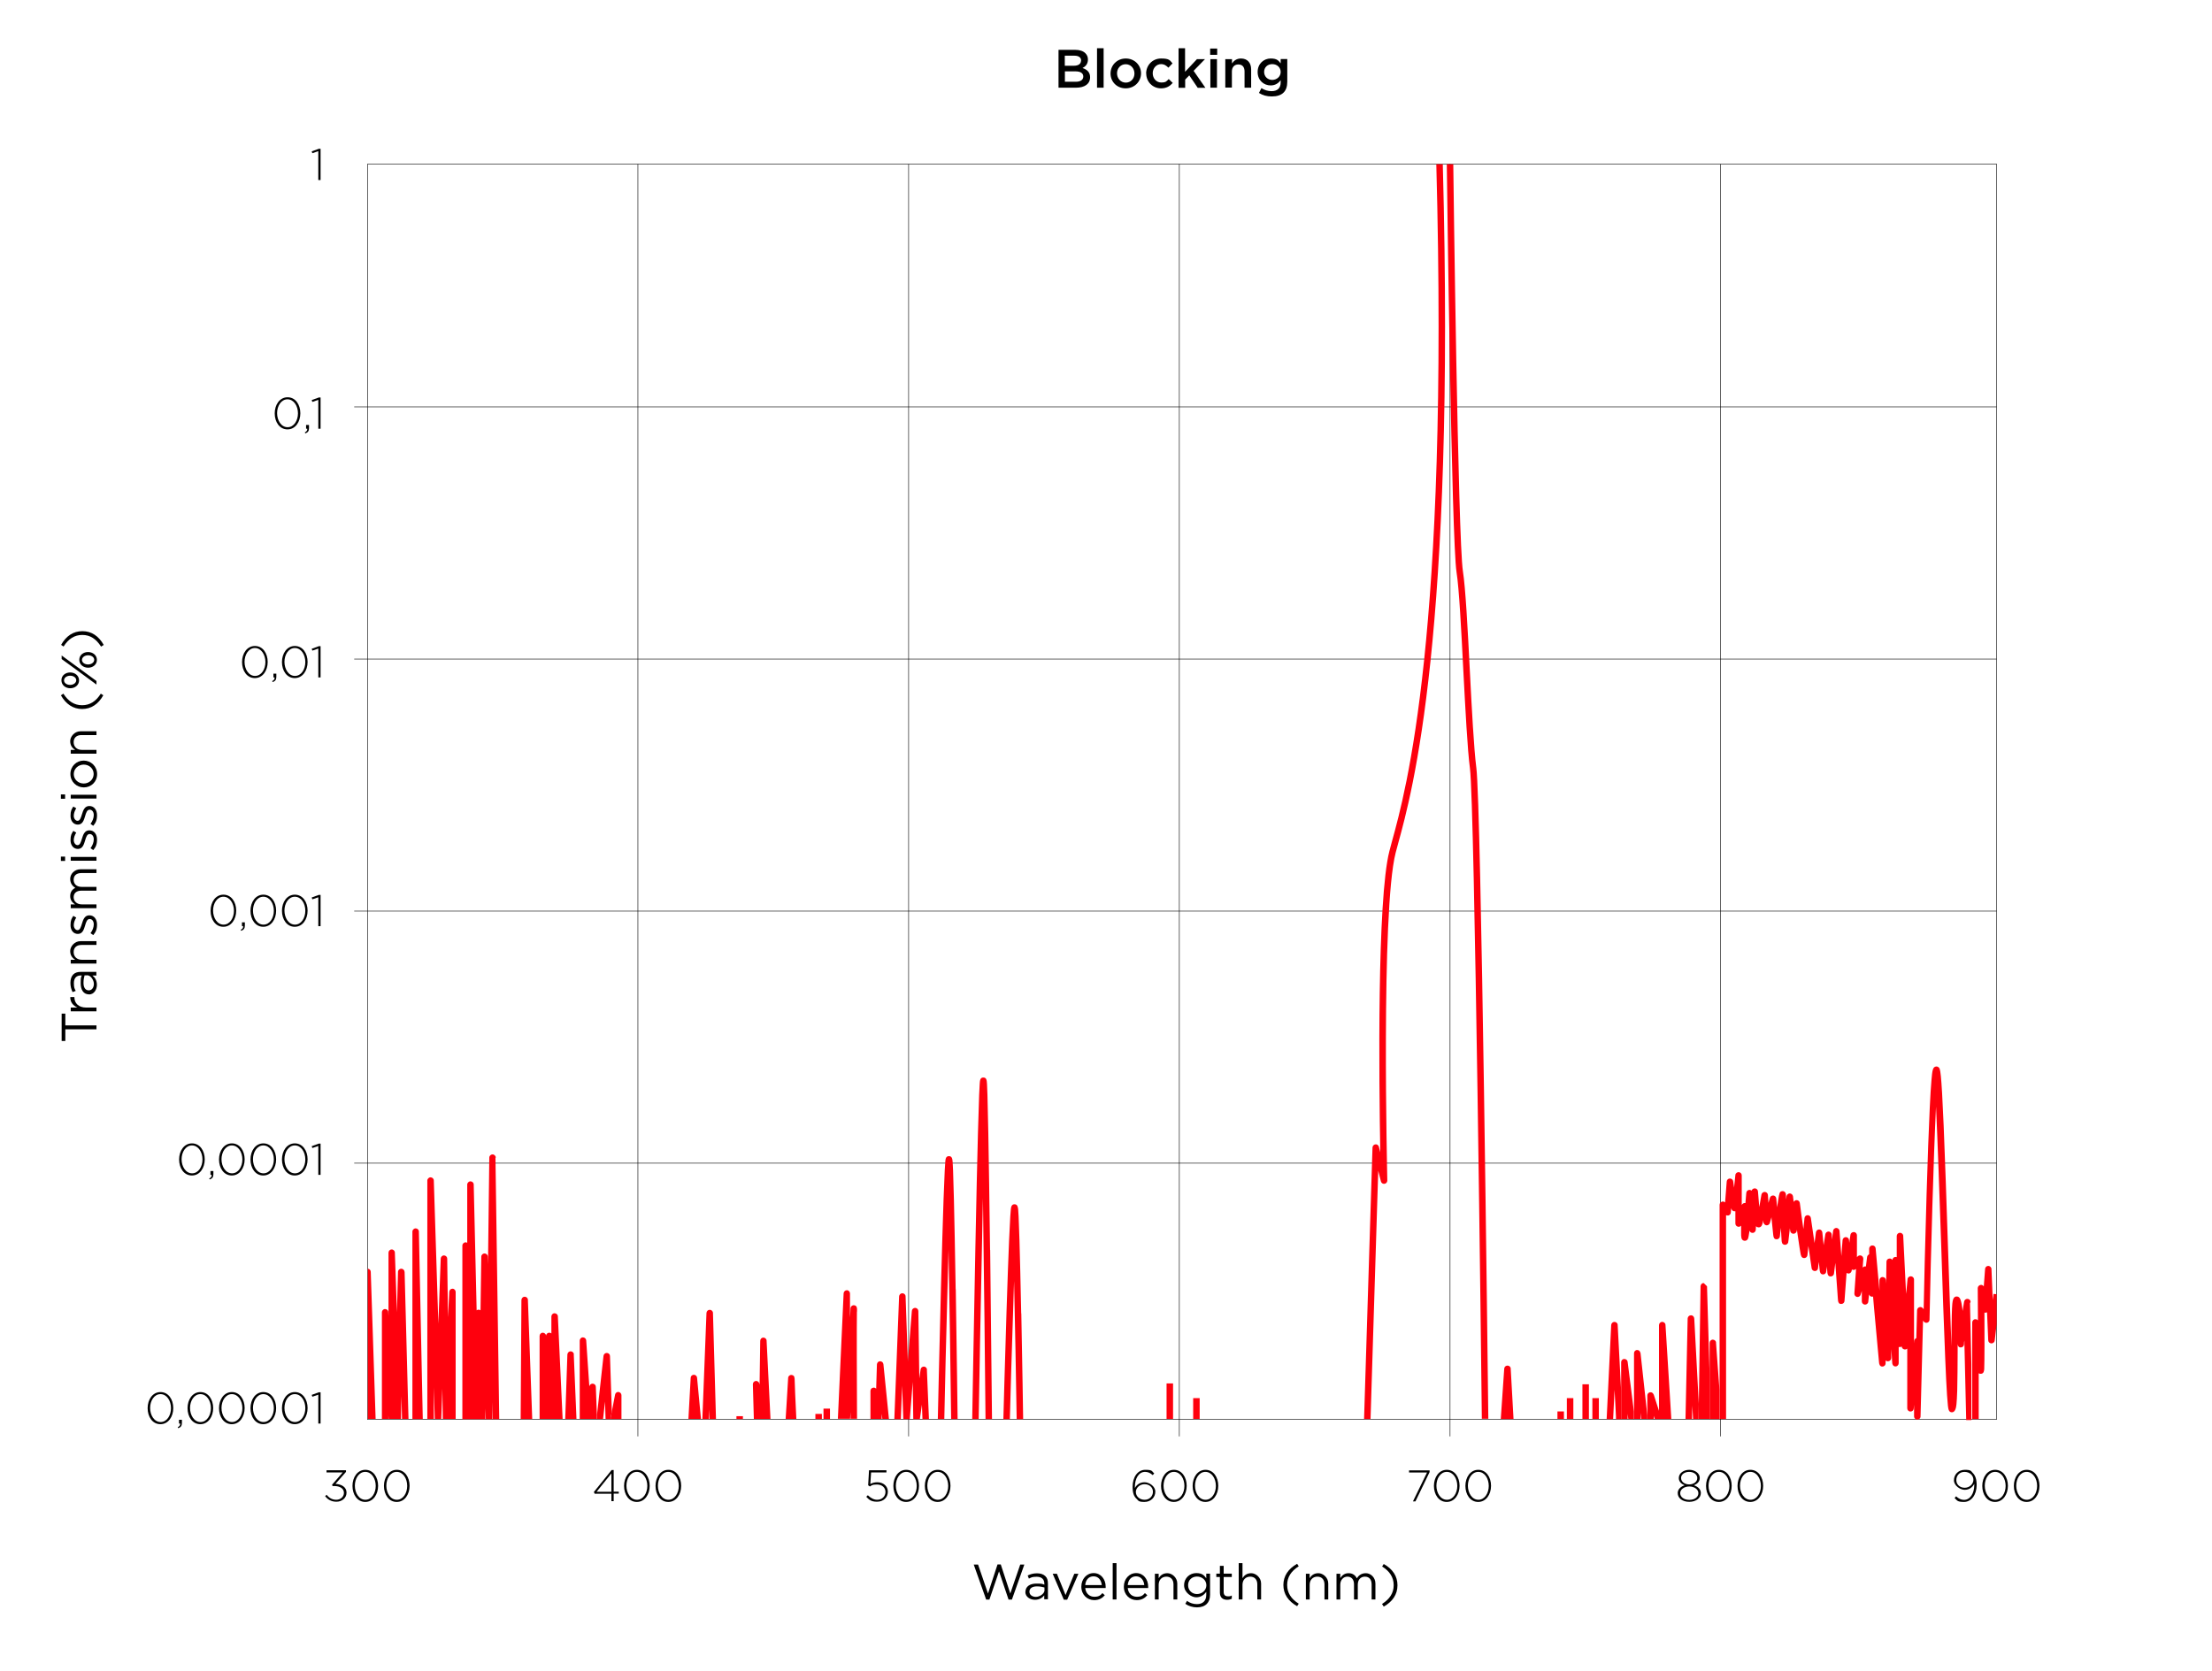 <?xml version="1.0" encoding="UTF-8"?>
<svg xmlns="http://www.w3.org/2000/svg" baseProfile="tiny" version="1.2" viewBox="0 0 2045.2 1545.3">
  <title>Ultra Narrowband Filters Blocking</title>
<g id="Linien">
    <rect x="339.8" y="151.8" width="1506.3" height="1160.8" fill="none" stroke="#000" stroke-miterlimit="10" stroke-width=".5"/>
    <line x1="1590.9" y1="151.8" x2="1590.9" y2="1328.4" fill="none" stroke="#000" stroke-miterlimit="10" stroke-width=".5"/>
    <line x1="1340.7" y1="151.8" x2="1340.7" y2="1328.4" fill="none" stroke="#000" stroke-miterlimit="10" stroke-width=".5"/>
    <line x1="1090.4" y1="151.8" x2="1090.4" y2="1328.4" fill="none" stroke="#000" stroke-miterlimit="10" stroke-width=".5"/>
    <line x1="840.1" y1="151.8" x2="840.1" y2="1328.4" fill="none" stroke="#000" stroke-miterlimit="10" stroke-width=".5"/>
    <line x1="589.8" y1="151.8" x2="589.8" y2="1328.4" fill="none" stroke="#000" stroke-miterlimit="10" stroke-width=".5"/>
    <line x1="327.5" y1="1075.7" x2="1846.1" y2="1075.7" fill="none" stroke="#000" stroke-miterlimit="10" stroke-width=".5"/>
    <line x1="327.5" y1="842.6" x2="1846.1" y2="842.6" fill="none" stroke="#000" stroke-miterlimit="10" stroke-width=".5"/>
    <line x1="327.5" y1="609.5" x2="1846.1" y2="609.5" fill="none" stroke="#000" stroke-miterlimit="10" stroke-width=".5"/>
    <line x1="327.5" y1="376.3" x2="1846.1" y2="376.3" fill="none" stroke="#000" stroke-miterlimit="10" stroke-width=".5"/>
  </g>
  <g id="Graph">
    <g>
      <path d="M342.8,1176.2c0-1.5-1.2-2.8-2.7-2.9v138.9h7.2l-4.5-136.1Z" fill="#fe000d" stroke-width="0"/>
      <path d="M374,1176.2c0-1.6-1.4-2.9-3-2.9s-3,1.3-3,2.9l-1,37.5-1.9-55.3c0-1.6-1.4-3-3-2.9-1.6,0-2.9,1.4-2.9,3v58.5l-.2-3.6c0-1.6-1.4-2.8-3-2.8s0,0,0,0c-1.6,0-2.9,1.4-2.9,3v98.6h6v-3.2l.2,3.2h11.4l.5-21,.5,21h6l-3.6-136Z" fill="#fe000d" stroke-width="0"/>
      <path d="M387.3,1138.9c0-1.6-1.4-2.9-3-2.9h0c-1.6,0-3,1.4-3,3v173.3h9.6l-3.6-173.4Z" fill="#fe000d" stroke-width="0"/>
      <path d="M421.3,1194.8c0-1.6-1.3-3-2.9-3,0,0,0,0,0,0-1.6,0-2.9,1.2-3,2.8l-1.2,23.7-.7-54.3c0-1.6-1.3-2.9-3-3h0c-1.6,0-2.9,1.3-3,2.9l-2.2,60.3-4.2-132.5c0-1.6-1.4-2.9-3-2.9h0c-1.6,0-3,1.4-3,3v220.4h6v-29.2l.9,29.2h6l1-28.1.4,28.1h11.9v-117.4Z" fill="#fe000d" stroke-width="0"/>
      <path d="M458.4,1070.6c0-1.6-1.4-3-3-3h0c-1.6,0-3,1.3-3,3l-1.2,98.7-.2-7.2c0-1.6-1.4-2.9-3-2.9h0c-1.6,0-3,1.3-3,3l-.7,49.6c-.5-.4-1.1-.6-1.8-.6h0c-.7,0-1.3.2-1.8.6l-2.7-116.4c0-1.6-1.4-2.9-3-2.9h0c-1.6,0-3,1.4-3,3v53.8c-.4-.2-1-.4-1.5-.4-1.6,0-3,1.4-3,3v160.5h21.3v-9.8c.1,0,.4,9.8.4,9.8h6l.2-16,.2,16h6l-3.5-241.7Z" fill="#fe000d" stroke-width="0"/>
      <path d="M488.1,1202.1c0-1.6-1.4-2.9-3-2.9h0c-1.6,0-2.9,1.3-3,3l-.7,110.1h10.7l-4-110.2Z" fill="#fe000d" stroke-width="0"/>
      <path d="M515.8,1217.4c0-1.6-1.4-2.9-3.1-2.9-1.6,0-2.9,1.4-2.9,3v15.7c-.5-.5-1.3-.7-2-.7-1.5,0-2.7,1.1-2.9,2.6-.2-1.5-1.6-2.6-3.1-2.6-1.6,0-2.9,1.4-2.9,3v76.7h21.3l-4.4-94.8Z" fill="#fe000d" stroke-width="0"/>
      <path d="M530.6,1252.6c0-1.6-1.4-2.9-3-2.9h0c-1.6,0-2.9,1.3-3,2.9l-2,59.6h10.4l-2.5-59.7Z" fill="#fe000d" stroke-width="0"/>
      <path d="M551.9,1309.1l-1-26.6c0-1.6-1.3-2.8-2.9-2.9-1.6,0-2.9,1.1-3.1,2.6v.2s-2.9-42.8-2.9-42.8c-.1-1.6-1.5-2.8-3.1-2.8-1.6,0-2.9,1.4-2.9,3v72.4h16,0s-.5,0-.5,0l.3-3.1Z" fill="#fe000d" stroke-width="0"/>
      <path d="M565.7,1305.4l-1.7-51.3c0-1.6-1.3-2.8-2.9-2.9-1.6,0-2.9,1.1-3.1,2.7l-6.1,55.3-.3,3.1h.5c0,0,.2,0,.2,0h5.3l1.8-16.1.5,16.1h6,0s-1.5-.3-1.5-.3l1.3-6.6Z" fill="#fe000d" stroke-width="0"/>
      <path d="M574.6,1312.3v-22c0-1.5-1.2-2.8-2.7-3-1.5-.2-2.9.9-3.2,2.4l-3,15.7-1.3,6.6,1.5.3h.2s8.6,0,8.6,0Z" fill="#fe000d" stroke-width="0"/>
      <path d="M648.1,1312.2l-3.6-38.1c-.1-1.5-1.4-2.7-3-2.7s0,0,0,0c-1.6,0-2.9,1.3-2.9,2.8l-2.1,38h11.7Z" fill="#fe000d" stroke-width="0"/>
      <path d="M659.2,1214.2c0-1.6-1.4-2.9-3-2.9h0c-1.6,0-2.9,1.3-3,2.9l-3.8,98.1h6l.3-8.9.3,8.9h6l-2.8-98.1Z" fill="#fe000d" stroke-width="0"/>
      <rect x="680.9" y="1309.7" width="6" height="2.6" fill="#fe000d" stroke-width="0"/>
      <path d="M708.8,1239.9c0-1.6-1.4-2.9-3-2.9h0c-1.6,0-2.9,1.3-2.9,3l-.6,40.8-.2-1.2c-.3-1.5-1.7-2.6-3.3-2.5-1.6.2-2.7,1.5-2.7,3.1l.9,32h15.4l-3.6-72.3Z" fill="#fe000d" stroke-width="0"/>
      <path d="M734.6,1274.8h0c0-1.6-.5-2.8-2.4-3.2-1.5-.3-2.9.6-3.4,2,0,.2-.1.3-.1,1h0c0,1.1-.8,13.9-1.4,23.3-.6,9.8-.8,13.3-.9,14.3h9.9c-.7-14.2-1.7-35.8-1.6-37.4Z" fill="#fe000d" stroke-width="0"/>
      <rect x="753.9" y="1307.6" width="6" height="4.7" fill="#fe000d" stroke-width="0"/>
      <rect x="761.4" y="1302.7" width="6" height="9.5" fill="#fe000d" stroke-width="0"/>
      <path d="M792.4,1213.1c0-.7,0-1.2,0-1.7,0-1.1.2-4-2.7-4.3-1.6-.2-3.1,1-3.3,2.6,0,.3,0,1.2-.1,2.5,0,1.5-.2,3.6-.4,6.3v-22.3c0-1.6-1.3-3-2.9-3,0,0,0,0,0,0-1.6,0-2.9,1.3-3,2.9l-5.3,116h11.3c0-.9.2-3.1.4-6.3,0,2.6,0,4.7,0,6.3h6c-.2-35.4-.3-87.1-.1-99.2Z" fill="#fe000d" stroke-width="0"/>
      <path d="M821.9,1312.2l-5.1-50.6c-.2-1.6-1.5-2.7-3.1-2.7-1.6,0-2.8,1.3-2.9,2.9l-.7,22.5c-.6-.7-1.5-1.1-2.5-1-1.6.1-2.8,1.4-2.8,3v25.9h10.4v-4.7c.1,0,.6,4.7.6,4.7h6Z" fill="#fe000d" stroke-width="0"/>
      <path d="M857.1,1266.7c0-1.5-1.3-2.8-2.8-2.9-1.5,0-2.9,1-3.1,2.6l-1.2,8.4-.9-62.3c0-1.6-1.3-2.9-2.9-3-1.6,0-3,1.2-3.1,2.8l-3.7,46.9-2.1-60.3c0-1.6-1.4-2.9-3-2.9h0c-1.6,0-2.9,1.3-3,2.9l-4.4,113.5h6l1.2-31,1.1,31h6l2.7-34.4.5,34.4h6.1l1.9-13.3.5,13.3h6l-1.9-45.6Z" fill="#fe000d" stroke-width="0"/>
      <path d="M883.6,1192.3c-.6-34.9-1.1-62.7-1.6-82.6-.3-11.9-.6-21-.8-27.3-.1-3.4-.3-6-.4-7.7-.2-2.6-.4-5.5-3.4-5.5s-3.2,2.8-3.4,5.4c-.1,1.7-.3,4.3-.5,7.6-.3,6.2-.7,15.3-1.1,27-.7,19.9-1.5,47.4-2.4,82-1.5,57.3-2.8,116.6-2.9,121.1h6c0-5.2,2-89.6,3.9-156.8.9,48.2,1.8,108.9,2.4,156.8h6c0-4-.8-62.3-1.7-120Z" fill="#fe000d" stroke-width="0"/>
      <path d="M915.4,1155.9c-.6-45.5-1.1-81.7-1.6-107.6-.3-15.4-.6-27.4-.8-35.5-.1-4.4-.3-7.8-.4-10-.2-3.7-.4-6.3-3.4-6.3s-3.2,2.6-3.4,6.3c-.1,2.2-.3,5.6-.5,9.9-.3,8.1-.7,19.9-1.1,35.2-.7,25.9-1.5,61.9-2.4,107-1.5,75.8-2.8,152.4-2.9,157.4h6c0-6,2-116.4,3.9-204.3,1,70.5,2,157.9,2.4,204.3h6c0-4.6-.8-80.9-1.7-156.3Z" fill="#fe000d" stroke-width="0"/>
      <path d="M944.2,1214.5c-.6-28.4-1.1-51.1-1.6-67.4-.3-9.7-.6-17.1-.8-22.2-.1-2.8-.3-4.9-.4-6.3-.2-2-.5-4.9-3.4-4.9s-3.2,2.9-3.4,4.9c-.1,1.4-.3,3.5-.5,6.3-.3,5-.7,12.4-1.1,22-.7,16.2-1.5,38.6-2.4,66.7-1.5,47.6-2.8,94.8-2.9,98.8h6c.1-4.7,2-73.2,3.9-127.7.9,39.3,1.8,88.7,2.4,127.7h6c0-3.5-.8-50.9-1.7-97.7Z" fill="#fe000d" stroke-width="0"/>
      <rect x="1078.6" y="1279.4" width="6" height="32.8" fill="#fe000d" stroke-width="0"/>
      <rect x="1103.2" y="1293" width="6" height="19.2" fill="#fe000d" stroke-width="0"/>
      <path d="M1274.3,1082.7l2.5,9.9c.4,1.5,1.8,2.4,3.3,2.2,1.5-.2,2.6-1.5,2.6-3,0-2.5-6-249.5,7.7-303.1.6-2.4,1.4-5.3,2.3-8.6,13.1-47.6,52.9-192.4,41.3-628.2h-6c11.6,435.1-28,579.2-41.1,626.6-.9,3.3-1.7,6.2-2.3,8.7-11.4,44.4-9.6,212.7-8.4,278.5l-1.3-5.2c-.4-1.4-1.7-2.4-3.2-2.2-1.5.2-2.6,1.4-2.7,2.9l-7.8,251.1h6l7.1-229.5Z" fill="#fe000d" stroke-width="0"/>
      <path d="M1365,710c-2.2-17.3-4.2-54.2-6-89.9-2-39.4-4-76.6-6.4-91.9-4.5-28.6-8.8-365.1-8.9-376.3h-6c.2,16.7,4.4,347.9,9,377.2,2.4,15,4.4,53.8,6.3,91.2,1.9,35.8,3.8,72.9,6.1,90.3,4.4,34,10.6,562.2,11,601.5h6c-.5-44.1-6.5-567.5-11.1-602.3Z" fill="#fe000d" stroke-width="0"/>
      <path d="M1396.8,1265.7c0-1.6-1.4-2.8-3-2.8-1.6,0-2.9,1.2-3,2.8l-3.2,46.6h11.8l-2.6-46.5Z" fill="#fe000d" stroke-width="0"/>
      <rect x="1440" y="1305.3" width="6" height="6.9" fill="#fe000d" stroke-width="0"/>
      <rect x="1448.7" y="1293" width="6" height="19.2" fill="#fe000d" stroke-width="0"/>
      <rect x="1463.1" y="1280.2" width="6" height="32" fill="#fe000d" stroke-width="0"/>
      <rect x="1472.3" y="1293" width="6" height="19.2" fill="#fe000d" stroke-width="0"/>
      <path d="M1495.7,1225.3c0-1.6-1.4-2.8-3-2.8h0c-1.6,0-2.9,1.3-3,2.9l-4.2,87h6l1.3-27.1c.3,5.4.6,10.4.8,14.7.2,4.1.4,7.6.5,10v2.4h4.8v-25.9c-1-19.2-2.3-44.4-3.2-61.1Z" fill="#fe000d" stroke-width="0"/>
      <path d="M1504.9,1259.4c-.2-1.6-1.6-2.7-3.2-2.6-1.6,0-2.8,1.4-2.8,3v52.5h6v-4.8l.6,4.8h5.2v-6.9l-5.8-46Z" fill="#fe000d" stroke-width="0"/>
      <path d="M1516.7,1251.2c-.2-1.6-1.5-2.8-3.1-2.7-1.6,0-2.8,1.4-2.8,3v60.7h0s6,0,6,0v-5.6l.6,5.6h5.7v-3.3l-6.3-57.8Z" fill="#fe000d" stroke-width="0"/>
      <path d="M1528.9,1289.6c-.5-1.4-1.9-2.3-3.3-2-1.5.2-2.5,1.5-2.5,3v21.7h0s6,0,6,0v-2.9l.9,2.9h4.1v-6.9l-5.1-15.8Z" fill="#fe000d" stroke-width="0"/>
      <path d="M1545.3,1312.3l-5.4-87c0-1.6-1.5-2.9-3.1-2.8-1.6,0-2.9,1.4-2.9,3v86.8h0s11.4,0,11.4,0Z" fill="#fe000d" stroke-width="0"/>
      <path d="M1566.4,1219.2c0-1.6-1.4-2.9-3-2.8-1.6,0-2.9,1.3-3,2.9l-2,93h6l.3-12.4.7,12.4h5.1l.2-13.9-4.2-79.1Z" fill="#fe000d" stroke-width="0"/>
      <path d="M1578.3,1189.6l-3-3c-2.2,0-2.8,1.6-3,3h0s0,.2,0,.4c0,.3,0,.6,0,.9l-1.6,107.4-.2,13.9h10.2v-41.1c-1.2-38.8-2.4-80.3-2.4-81.6Z" fill="#fe000d" stroke-width="0"/>
      <path d="M1586.7,1241.7c-.1-1.6-1.5-2.8-3.1-2.8-1.6,0-2.9,1.4-2.9,3v70.4h9.1v-27.1l-3.2-43.5Z" fill="#fe000d" stroke-width="0"/>
      <path d="M1822,1204.1c0-1.6-1.2-2.8-2.8-2.9-1.6-.1-2.9,1-3.2,2.5-.2,1.5-.8,4.7-1.4,8.7-1.2-11.3-2.6-13.4-5.6-13.4s-3.6,3.7-3.9,6.6c-.2,2.4-.4,5.9-.5,10.5-.2,7.9-.3,18.1-.3,29-1.1-27.7-2.2-62.1-3.3-94.4-1.3-39-2.6-79.3-3.9-109.6-2.2-51.8-3.2-52.7-4.6-54-.6-.5-1.5-.9-2.3-.8-3.2.3-3.6,3.3-4.4,12.7-.5,6-1.1,14.8-1.6,26.2-.9,19.1-1.9,45.7-2.9,79.1-1.3,44-2.4,88.5-2.7,106.5l-.7-.9c-.8-1-2.1-1.4-3.3-1-1.2.4-2,1.5-2.1,2.8l-.7,25.8c-1,.4-1.8,1.3-1.9,2.5,0,.7-.2,1.4-.2,2.3v-59c0-1.6-1.3-2.9-2.9-3-1.6,0-3,1.1-3.1,2.7-.5,4.9-.9,9.4-1.3,13.6,0-1.1-.1-2.2-.2-3.2-1.2-25.3-2.5-50.5-2.5-50.5,0-1.6-1.5-2.9-3.1-2.8-1.6,0-2.9,1.4-2.9,3v19.5c-.3-.1-.7-.2-1.1-.2-1.6,0-2.8,1.3-2.9,2.8-.6-.8-1.5-1.4-2.6-1.3-1.6,0-2.9,1.3-2.9,2.9,0,1.1-.2,9.4-.3,20.4,0-1.2-.2-2.4-.2-3.4-.1-1.6-1.5-2.8-3.1-2.8-1.6,0-2.9,1.4-2.9,3,0,.6,0,4.2,0,9.6-1.4-15.2-2.7-29.7-3.5-39.1-.1-1.6-1.5-2.8-3.1-2.7-1.6,0-2.9,1.4-2.9,3,0,1.6,0,3.4,0,5.2-1,.4-1.7,1.3-1.9,2.4-.3,2.7-.7,5.7-1.1,8.8,0,0-.2,0-.2,0-1.1-.2-2.1.3-2.8,1.1l.6-8.1c0-1.3-.7-2.5-1.9-3-1.2-.5-2.6-.1-3.4.8l-.6.7v-20.3c0-1.6-1.2-2.9-2.8-3-1.6,0-3,1-3.2,2.5l-1.1,7.5-.2-2.6c-.1-1.5-1.4-2.7-3-2.7h0c-1.6,0-2.8,1.2-3,2.8-.2,3.3-.6,8.7-1.1,14.7-.7-9-1.3-17.6-1.7-23.2-.1-1.5-1.4-2.7-2.9-2.8,0,0,0,0,0,0-1.5,0-2.8,1.1-3,2.6,0,.4-.5,3.7-1.1,8.2,0-1.6-.2-3.2-.2-4.6,0-1.5-1.3-2.8-2.8-2.9-1.5,0-2.9,1-3.1,2.5-.6,3.7-1.1,7.1-1.6,10.1-.4-4.1-.8-8.2-1.2-11.8-.2-1.5-1.4-2.7-2.9-2.7h0c-1.5,0-2.8,1.1-3,2.6l-1.3,10-3.4-23.2c-.2-1.5-1.5-2.6-3-2.6-1.5,0-2.8,1.2-2.9,2.7-.3,3.1-.6,6.6-1,10.1-1.2-8.1-2.4-17.1-3.3-24.1-.2-1.5-1.5-2.6-3-2.6h0c-1.2,0-2.2.7-2.7,1.7l-.6-5.2c-.2-1.5-1.5-2.7-3-2.7h0c-1.5,0-2.8,1.2-3,2.7,0,.9-.2,1.8-.3,2.8-.2-4.9-.3-5.2-.5-5.6-.5-1.4-1.9-2.3-3.3-2-2.3.4-2.5,1.4-3.6,8.3-.3,2-.7,4.4-1,6.6-.3-2.9-.5-5.6-.8-8.2-.1-1.4-1.3-2.6-2.7-2.7-1.5-.1-2.8.8-3.2,2.2l-1.3,4.6-.5-7.3c-.1-1.5-1.3-2.7-2.9-2.8-1.5,0-2.8,1-3.1,2.5-.6,3.8-1.3,7.8-2,11.5-.4-4.5-.8-9.6-1.2-14.5-.1-1.6-1.4-2.8-3-2.8h0c-1.3,0-2.5.9-2.9,2.1-.5-.4-1.2-.7-1.9-.7h0c-1.6,0-2.9,1.2-3,2.8-.2,3.1-.5,6.3-.8,9.4,0,0,0,0,0,0-1.4-.3-2.9.5-3.4,1.9h0c0,.1,0-27.5,0-27.5,0-1.6-1.2-2.9-2.8-3-1.6,0-3,1.1-3.1,2.7-.4,3.8-.8,7.8-1.2,11.6-.3-1.9-.6-3.9-.8-5.8-.2-1.5-1.5-2.6-3.1-2.6-1.5,0-2.8,1.2-2.9,2.8l-1.5,19.3c-.8-.7-1.9-1-2.9-.7-1.3.4-2.2,1.5-2.2,2.9v198.1h6v-188.5c.6.3,1.4.4,2.1.3,1.3-.3,2.2-1.4,2.3-2.7l.3-4c.5,1.6,1.3,2.6,2.8,2.8.4,0,.8,0,1.1,0v11.3c0,1.5,1,2.7,2.5,3,1.1.2,2.1-.2,2.8-1,0,2.6,0,4.7,0,6.4,0,4.2,0,6.7,2.6,7.5,1.2.3,2.7,0,3.6-1.5.5-.8,1-3.7,1.6-7.8.4,1.1,1.1,2.1,2.9,2.1,1.6,0,2.9-1.5,2.9-3.1,0-.3,0-1.5.2-3.2.5.8,1.1,1,1.7,1.1,1.3.4,2.7-.2,3.4-1.3.5-.7,1.1-2.6,1.7-5.2v1.9c.3,1.5,1.4,2.6,2.8,2.8,1.4.1,2.8-.8,3.2-2.2l1.5-5.4v.8c.5,4.3.9,8.5,1.2,11.7.2,1.6.3,2.9.4,3.9.2,1.6.4,4.3,3.3,4.1,1.6,0,2.9-1.4,2.9-3,0-.7.4-3.7.9-7.6,0,2,.2,3.9.3,5.6.1,2.2.2,4,.3,5.3.1,2.3.3,4.4,2.8,4.8,1.4.2,2.8-.7,3.3-2,0-.3.3-.8,1.6-13.3l.3,2.4c.2,1.5,1.4,2.7,3,2.7h0c1.5,0,2.8-1.1,3-2.6l.2-1.3c0,.1,0,.2,0,.3,1,6.8,1.8,12.3,2.4,16.2.4,2.3.7,4.2.9,5.4.4,2.2.8,4.4,3.4,4.5h0c1.5,0,2.8-1.1,3-2.6.1-.7.5-4.2.9-8.6l3,20.6c.2,1.5,1.5,2.6,3,2.6h0c1.5,0,2.8-1.1,2.9-2.6l.7-5.9c.1,1.2.2,2.4.4,3.4.2,1.6.3,3,.4,4,.2,1.6.5,4.3,3.3,4.2,1.6,0,2.8-1.3,2.8-2.9,0-.5.3-2.1.7-4.6,0,.4,0,.8,0,1.2.1,1.7.2,3.1.3,4,.1,1.5.4,4.2,3.1,4.2,1.3,0,2.9-.9,3.1-2.9.1-1.1.6-4.9,1.2-9.7,0,1.1.2,2.2.2,3.4.6,8,1.2,15.9,1.6,21.9.2,3,.4,5.5.5,7.2,0,.8.1,1.6.2,2.3,0,0,0,.1,0,.2h0c.3,1.9,1,3.1,3.1,3,1.6,0,2.9-1.3,2.9-2.9,0-.8.9-12.2,1.9-25.8.5.3,1,.5,1.7.6,1.5,0,2.8-1.1,3-2.6l.2-1.2c.2.1.4.2.6.3,1.2.4,2.4,0,3.3-.8l-1.6,22.7c-.1,1.5.9,2.9,2.4,3.2,1.5.3,3-.6,3.4-2l1.1-3.4v9.5c0,1.7,1.3,3,3,3s3-1.3,3-3c0-.5.3-2.9.7-6.4.4,1,1.1,2,2.6,2.1.4,0,.7,0,1.1-.1.3,3.1.6,6.2.8,9.3,1.2,13.2,2.4,26.3,3.3,36.2.5,4.9.8,9,1.1,11.9.1,1.4.2,2.6.3,3.4.1,1.1.4,4.1,3.3,3.9,1.2,0,2.9-1.1,2.8-3.4,0-.5,0-1.3,0-2.4.5.7,1.3,1,2.3.9,1.6,0,2.9-1.4,2.9-3,0-.3,0-3.3.1-8.3.2,3.8.4,6.9.6,9.2,0,1.3.1,2.3.2,3,0,.2,0,.5,0,.8h0c.2,1.3.8,3.1,3.1,3.1,1.6,0,2.9-1.4,2.9-3v-15c.3.1.7.1,1.1.1.6,0,1.2-.2,1.7-.6,0,.3,0,.4,0,.5.4,1.5,1.8,2.5,3.4,2.3.8-.1,1.3-.4,1.7-.8v55.2c0,1.7,1.3,3,3,3s3-1.3,3-2.9c0,0,0,0,0,0,0-.3.1-1.5.3-3.4v10.8c0,1.6,1.3,3,3,3h0c1.6,0,3-1.3,3-2.9l2.3-88.7.7.9c.8,1,2.1,1.4,3.3,1,1.2-.4,2-1.5,2-2.8,1.3-63.4,3.7-150.7,6-197,1.5,31.7,3.2,82.1,4.8,128.6,1.2,37.4,2.5,76,3.7,104.3.6,15.2,1.2,26.4,1.7,34.1.3,4.3.6,7.5.8,9.7.4,3,.7,6,3.7,6s3.9-4.1,4.2-7.4c.3-2.9.5-7,.7-12.6.3-10.2.3-23.7.4-36.8,0-2.6,0-5.2,0-7.9,0,.5,0,.9,0,1.4,0,0,0,.1,0,.2h0c.2,1.7.8,3.2,3,3.1,1.2,0,2.9-.9,2.9-3.2s.1-1.5.3-3l1.7,73.4h4.8v-51.5l-1.3-56.6Z" fill="#fe000d" stroke-width="0"/>
      <path d="M1845.9,1196.9l-2.7-.3-.7,5.7-1.2-28.7c0-1.6-1.4-2.8-2.9-2.9-1.6,0-2.9,1.2-3,2.8l-1.2,16.2c-.6-1-1.7-1.6-2.9-1.4-1.5.2-2.7,1.5-2.7,3,0,.3.1,14,.2,29.8-.6-.7-1.4-1.1-2.4-1.1-1.6,0-2.9,1.4-2.9,3v89.3h6v-42.3c.5.4,1.1.5,1.9.5,3,0,3.1-3.2,3.2-4.4.3-6.9.3-32.7.2-52.2.3,0,.6.1,1,.1.5,0,1-.2,1.4-.4l1.1,25.9c0,1.6,1.3,2.8,2.9,2.9,1.6,0,2.9-1.1,3.1-2.6l1.8-15.3v-27.6Z" fill="#fe000d" stroke-width="0"/>
    </g>
  </g>
  <g id="Text">
    <g isolation="isolate">
      <path d="M294.3,139.8l-5.5,1.9-.6-1.7,6.6-2.4h1.6v28.9h-2.1v-26.7Z" fill="#000" stroke-width="0"/>
      <path d="M254,382.3h0c0-8,4.6-14.9,11.9-14.9s11.8,6.8,11.8,14.8h0c0,8-4.6,14.9-11.9,14.9s-11.8-6.8-11.8-14.8ZM275.5,382.3h0c0-6.8-3.8-13-9.7-13s-9.6,6.2-9.6,12.8h0c0,6.7,3.8,13,9.7,13s9.6-6.2,9.6-12.8Z" fill="#000" stroke-width="0"/>
      <path d="M281.8,399.9c1.8-.9,2.4-1.8,2.3-3.4h-1.1v-3.5h2.7v3c0,2.5-.9,3.9-3.4,4.8l-.5-1Z" fill="#000" stroke-width="0"/>
      <path d="M294.3,369.8l-5.5,1.9-.6-1.7,6.6-2.4h1.6v28.9h-2.1v-26.7Z" fill="#000" stroke-width="0"/>
      <path d="M223.8,612.3h0c0-8,4.6-14.9,11.9-14.9s11.8,6.8,11.8,14.8h0c0,8-4.6,14.9-11.9,14.9s-11.8-6.8-11.8-14.8ZM245.4,612.3h0c0-6.8-3.8-13-9.7-13s-9.6,6.2-9.6,12.8h0c0,6.7,3.8,13,9.7,13s9.6-6.2,9.6-12.8Z" fill="#000" stroke-width="0"/>
      <path d="M251.6,629.9c1.8-.9,2.4-1.8,2.3-3.4h-1.1v-3.5h2.7v3c0,2.5-.9,3.9-3.4,4.8l-.5-1Z" fill="#000" stroke-width="0"/>
      <path d="M260.7,612.3h0c0-8,4.6-14.9,11.9-14.9s11.8,6.8,11.8,14.8h0c0,8-4.6,14.9-11.9,14.9s-11.8-6.8-11.8-14.8ZM282.3,612.3h0c0-6.8-3.8-13-9.7-13s-9.6,6.2-9.6,12.8h0c0,6.7,3.8,13,9.7,13s9.6-6.2,9.6-12.8Z" fill="#000" stroke-width="0"/>
      <path d="M294.3,599.8l-5.5,1.9-.6-1.7,6.6-2.4h1.6v28.9h-2.1v-26.7Z" fill="#000" stroke-width="0"/>
      <path d="M194.7,842.3h0c0-8,4.6-14.9,11.9-14.9s11.8,6.8,11.8,14.8h0c0,8-4.6,14.9-11.9,14.9s-11.8-6.8-11.8-14.8ZM216.3,842.3h0c0-6.8-3.8-13-9.7-13s-9.6,6.2-9.6,12.8h0c0,6.7,3.8,13,9.7,13s9.6-6.2,9.6-12.8Z" fill="#000" stroke-width="0"/>
      <path d="M222.5,859.9c1.8-.9,2.4-1.8,2.3-3.4h-1.1v-3.5h2.7v3c0,2.5-.9,3.9-3.4,4.8l-.5-1Z" fill="#000" stroke-width="0"/>
      <path d="M231.6,842.3h0c0-8,4.6-14.9,11.9-14.9s11.8,6.8,11.8,14.8h0c0,8-4.6,14.9-11.9,14.9s-11.8-6.8-11.8-14.8ZM253.2,842.3h0c0-6.8-3.8-13-9.7-13s-9.6,6.2-9.6,12.8h0c0,6.7,3.8,13,9.7,13s9.6-6.2,9.6-12.8Z" fill="#000" stroke-width="0"/>
      <path d="M260.7,842.3h0c0-8,4.6-14.9,11.9-14.9s11.8,6.8,11.8,14.8h0c0,8-4.6,14.9-11.9,14.9s-11.8-6.8-11.8-14.8ZM282.3,842.3h0c0-6.8-3.8-13-9.7-13s-9.6,6.2-9.6,12.8h0c0,6.7,3.8,13,9.7,13s9.6-6.2,9.6-12.8Z" fill="#000" stroke-width="0"/>
      <path d="M294.3,829.8l-5.5,1.9-.6-1.7,6.6-2.4h1.6v28.9h-2.1v-26.7Z" fill="#000" stroke-width="0"/>
      <path d="M165.6,1072.3h0c0-8,4.6-14.9,11.9-14.9s11.8,6.8,11.8,14.8h0c0,8-4.6,14.9-11.9,14.9s-11.8-6.8-11.8-14.8ZM187.2,1072.3h0c0-6.8-3.8-13-9.7-13s-9.6,6.2-9.6,12.8h0c0,6.7,3.8,13,9.7,13s9.6-6.2,9.6-12.8Z" fill="#000" stroke-width="0"/>
      <path d="M193.4,1089.9c1.8-.9,2.4-1.8,2.3-3.4h-1.1v-3.5h2.7v3c0,2.5-.9,3.9-3.4,4.8l-.5-1Z" fill="#000" stroke-width="0"/>
      <path d="M202.5,1072.3h0c0-8,4.6-14.9,11.9-14.9s11.8,6.8,11.8,14.8h0c0,8-4.6,14.9-11.9,14.9s-11.8-6.8-11.8-14.8ZM224.1,1072.3h0c0-6.8-3.8-13-9.7-13s-9.6,6.2-9.6,12.8h0c0,6.7,3.8,13,9.7,13s9.6-6.2,9.6-12.8Z" fill="#000" stroke-width="0"/>
      <path d="M231.6,1072.3h0c0-8,4.6-14.9,11.9-14.9s11.8,6.8,11.8,14.8h0c0,8-4.6,14.9-11.9,14.9s-11.8-6.8-11.8-14.8ZM253.2,1072.3h0c0-6.8-3.8-13-9.7-13s-9.6,6.2-9.6,12.8h0c0,6.7,3.8,13,9.7,13s9.6-6.2,9.6-12.8Z" fill="#000" stroke-width="0"/>
      <path d="M260.7,1072.3h0c0-8,4.6-14.9,11.9-14.9s11.8,6.8,11.8,14.8h0c0,8-4.6,14.9-11.9,14.9s-11.8-6.8-11.8-14.8ZM282.3,1072.3h0c0-6.8-3.8-13-9.7-13s-9.6,6.2-9.6,12.8h0c0,6.7,3.8,13,9.7,13s9.6-6.2,9.6-12.8Z" fill="#000" stroke-width="0"/>
      <path d="M294.3,1059.8l-5.5,1.9-.6-1.7,6.6-2.4h1.6v28.9h-2.1v-26.7Z" fill="#000" stroke-width="0"/>
      <path d="M136.5,1302.3h0c0-8,4.6-14.9,11.9-14.9s11.8,6.8,11.8,14.8h0c0,8-4.6,14.9-11.9,14.9s-11.8-6.8-11.8-14.8ZM158.1,1302.3h0c0-6.8-3.8-13-9.7-13s-9.6,6.2-9.6,12.8h0c0,6.7,3.8,13,9.7,13s9.6-6.2,9.6-12.8Z" fill="#000" stroke-width="0"/>
      <path d="M164.3,1319.9c1.8-.9,2.4-1.8,2.3-3.4h-1.1v-3.5h2.7v3c0,2.5-.9,3.9-3.4,4.8l-.5-1Z" fill="#000" stroke-width="0"/>
      <path d="M173.4,1302.3h0c0-8,4.6-14.9,11.9-14.9s11.8,6.8,11.8,14.8h0c0,8-4.6,14.9-11.9,14.9s-11.8-6.8-11.8-14.8ZM195,1302.3h0c0-6.8-3.8-13-9.7-13s-9.6,6.2-9.6,12.8h0c0,6.7,3.8,13,9.7,13s9.6-6.2,9.6-12.8Z" fill="#000" stroke-width="0"/>
      <path d="M202.5,1302.3h0c0-8,4.6-14.9,11.9-14.9s11.8,6.8,11.8,14.8h0c0,8-4.6,14.9-11.9,14.9s-11.8-6.8-11.8-14.8ZM224.1,1302.3h0c0-6.8-3.8-13-9.7-13s-9.6,6.2-9.6,12.8h0c0,6.7,3.8,13,9.7,13s9.6-6.2,9.6-12.8Z" fill="#000" stroke-width="0"/>
      <path d="M231.6,1302.3h0c0-8,4.6-14.9,11.9-14.9s11.8,6.8,11.8,14.8h0c0,8-4.6,14.9-11.9,14.9s-11.8-6.8-11.8-14.8ZM253.2,1302.3h0c0-6.8-3.8-13-9.7-13s-9.6,6.2-9.6,12.8h0c0,6.7,3.8,13,9.7,13s9.6-6.2,9.6-12.8Z" fill="#000" stroke-width="0"/>
      <path d="M260.7,1302.3h0c0-8,4.6-14.9,11.9-14.9s11.8,6.8,11.8,14.8h0c0,8-4.6,14.9-11.9,14.9s-11.8-6.8-11.8-14.8ZM282.3,1302.3h0c0-6.8-3.8-13-9.7-13s-9.6,6.2-9.6,12.8h0c0,6.7,3.8,13,9.7,13s9.6-6.2,9.6-12.8Z" fill="#000" stroke-width="0"/>
      <path d="M294.3,1289.8l-5.5,1.9-.6-1.7,6.6-2.4h1.6v28.9h-2.1v-26.7Z" fill="#000" stroke-width="0"/>
    </g>
    <g isolation="isolate">
      <path d="M300.4,1383.8l1.6-1.4c2.3,2.9,5.2,4.6,8.9,4.6s7.1-2.6,7.1-6.4h0c0-4.1-3.8-6.3-8.9-6.3h-1.6l-.5-1.2,9.9-11.4h-15v-2h18v1.5l-9.7,11.1c5.5.3,10.2,2.9,10.2,8.1h0c0,5.1-4.4,8.4-9.3,8.4s-8.2-2.1-10.5-5.2Z" fill="#000" stroke-width="0"/>
      <path d="M325.9,1374.2h0c0-8,4.6-14.9,11.9-14.9s11.8,6.8,11.8,14.8h0c0,8-4.6,14.9-11.9,14.9s-11.8-6.8-11.8-14.8ZM347.4,1374.2h0c0-6.8-3.8-13-9.7-13s-9.6,6.2-9.6,12.8h0c0,6.7,3.8,13,9.7,13s9.6-6.2,9.6-12.8Z" fill="#000" stroke-width="0"/>
      <path d="M355,1374.2h0c0-8,4.6-14.9,11.9-14.9s11.8,6.8,11.8,14.8h0c0,8-4.6,14.9-11.9,14.9s-11.8-6.8-11.8-14.8ZM376.5,1374.2h0c0-6.8-3.8-13-9.7-13s-9.6,6.2-9.6,12.8h0c0,6.7,3.8,13,9.7,13s9.6-6.2,9.6-12.8Z" fill="#000" stroke-width="0"/>
    </g>
    <g isolation="isolate">
      <path d="M565.3,1381.4h-15.5l-.7-1.6,16.4-20.3h1.9v20h4.7v1.8h-4.7v7h-2.1v-7ZM565.3,1379.6v-17l-13.7,17h13.7Z" fill="#000" stroke-width="0"/>
      <path d="M577,1374.2h0c0-8,4.6-14.9,11.9-14.9s11.8,6.8,11.8,14.8h0c0,8-4.6,14.9-11.9,14.9s-11.8-6.8-11.8-14.8ZM598.5,1374.2h0c0-6.8-3.8-13-9.7-13s-9.6,6.2-9.6,12.8h0c0,6.7,3.8,13,9.7,13s9.6-6.2,9.6-12.8Z" fill="#000" stroke-width="0"/>
      <path d="M606.1,1374.2h0c0-8,4.6-14.9,11.9-14.9s11.8,6.8,11.8,14.8h0c0,8-4.6,14.9-11.9,14.9s-11.8-6.8-11.8-14.8ZM627.6,1374.2h0c0-6.8-3.8-13-9.7-13s-9.6,6.2-9.6,12.8h0c0,6.7,3.8,13,9.7,13s9.6-6.2,9.6-12.8Z" fill="#000" stroke-width="0"/>
    </g>
    <g isolation="isolate">
      <path d="M800.9,1384.3l1.5-1.5c2.6,2.6,5.6,4.2,8.6,4.2,4.6,0,7.7-3.2,7.7-7.2h0c0-4.1-3.2-6.9-7.9-6.9s-4.7.8-6.5,1.8l-1.6-1.1.8-13.9h16.1v2h-14.2l-.7,10.7c1.8-.9,3.7-1.6,6.4-1.6,5.5,0,9.8,3.5,9.8,8.7h0c0,5.5-4.2,9.3-10,9.3s-7.5-2.1-10-4.6Z" fill="#000" stroke-width="0"/>
      <path d="M826,1374.2h0c0-8,4.6-14.9,11.9-14.9s11.8,6.8,11.8,14.8h0c0,8-4.6,14.9-11.9,14.9s-11.8-6.8-11.8-14.8ZM847.6,1374.2h0c0-6.8-3.8-13-9.7-13s-9.6,6.2-9.6,12.8h0c0,6.7,3.8,13,9.7,13s9.6-6.2,9.6-12.8Z" fill="#000" stroke-width="0"/>
      <path d="M855.1,1374.2h0c0-8,4.6-14.9,11.9-14.9s11.8,6.8,11.8,14.8h0c0,8-4.6,14.9-11.9,14.9s-11.8-6.8-11.8-14.8ZM876.7,1374.2h0c0-6.8-3.8-13-9.7-13s-9.6,6.2-9.6,12.8h0c0,6.7,3.8,13,9.7,13s9.6-6.2,9.6-12.8Z" fill="#000" stroke-width="0"/>
    </g>
    <g isolation="isolate">
      <path d="M1050.8,1386.1c-2.4-2.4-3.6-5.2-3.6-11.2h0c0-8.7,4.6-15.6,11.7-15.6s5.8,1.3,8.3,3.3l-1.4,1.6c-2.2-2-4.4-3-7.1-3-5.8,0-9.4,6-9.4,14.1v.8c2-3.4,4.9-5.3,9-5.3s9.9,3.6,9.9,8.7h0c0,5.5-4.4,9.5-10,9.5s-5.6-1.1-7.3-2.9ZM1066,1379.6h0c0-4-3.2-7-7.8-7s-8,3.6-8,7.1h0c0,4.2,3.5,7.3,8.1,7.3s7.7-3.4,7.7-7.4Z" fill="#000" stroke-width="0"/>
      <path d="M1073.5,1374.2h0c0-8,4.6-14.9,11.9-14.9s11.8,6.8,11.8,14.8h0c0,8-4.6,14.9-11.9,14.9s-11.8-6.8-11.8-14.8ZM1095.1,1374.2h0c0-6.8-3.8-13-9.7-13s-9.6,6.2-9.6,12.8h0c0,6.7,3.8,13,9.7,13s9.6-6.2,9.6-12.8Z" fill="#000" stroke-width="0"/>
      <path d="M1102.7,1374.2h0c0-8,4.6-14.9,11.9-14.9s11.8,6.8,11.8,14.8h0c0,8-4.6,14.9-11.9,14.9s-11.8-6.8-11.8-14.8ZM1124.2,1374.2h0c0-6.8-3.8-13-9.7-13s-9.6,6.2-9.6,12.8h0c0,6.7,3.8,13,9.7,13s9.6-6.2,9.6-12.8Z" fill="#000" stroke-width="0"/>
    </g>
    <g isolation="isolate">
      <path d="M1319.4,1361.8h-16.6v-2h19v1.6l-13.1,27.1h-2.3l13-26.7Z" fill="#000" stroke-width="0"/>
      <path d="M1325.8,1374.2h0c0-8,4.6-14.9,11.9-14.9s11.8,6.8,11.8,14.8h0c0,8-4.6,14.9-11.9,14.9s-11.8-6.8-11.8-14.8ZM1347.4,1374.2h0c0-6.8-3.8-13-9.7-13s-9.6,6.2-9.6,12.8h0c0,6.7,3.8,13,9.7,13s9.6-6.2,9.6-12.8Z" fill="#000" stroke-width="0"/>
      <path d="M1354.9,1374.2h0c0-8,4.6-14.9,11.9-14.9s11.8,6.8,11.8,14.8h0c0,8-4.6,14.9-11.9,14.9s-11.8-6.8-11.8-14.8ZM1376.5,1374.2h0c0-6.8-3.8-13-9.7-13s-9.6,6.2-9.6,12.8h0c0,6.7,3.8,13,9.7,13s9.6-6.2,9.6-12.8Z" fill="#000" stroke-width="0"/>
    </g>
    <g isolation="isolate">
      <path d="M1551.2,1380.8h0c0-3.4,2.7-6,6.4-7.2-2.8-1.1-5.4-3.3-5.4-6.7h0c0-4.6,4.7-7.6,9.7-7.6s9.7,3,9.7,7.5h0c0,3.5-2.5,5.6-5.4,6.8,3.6,1.2,6.4,3.7,6.4,7.1h0c0,4.8-4.6,8.2-10.7,8.2s-10.7-3.3-10.7-8.1ZM1570.3,1380.9h0c0-3.6-3.8-6.2-8.4-6.2s-8.4,2.6-8.4,6.2h0c0,3.3,3.2,6.2,8.4,6.2s8.4-2.8,8.4-6.1ZM1569.3,1366.9h0c0-3.3-3.3-5.7-7.5-5.7s-7.5,2.3-7.5,5.6h0c0,3.6,3.4,6,7.5,6s7.5-2.4,7.5-5.9Z" fill="#000" stroke-width="0"/>
      <path d="M1577.4,1374.2h0c0-8,4.6-14.9,11.9-14.9s11.8,6.8,11.8,14.8h0c0,8-4.6,14.9-11.9,14.9s-11.8-6.8-11.8-14.8ZM1599,1374.2h0c0-6.8-3.8-13-9.7-13s-9.6,6.2-9.6,12.8h0c0,6.7,3.8,13,9.7,13s9.6-6.2,9.6-12.8Z" fill="#000" stroke-width="0"/>
      <path d="M1606.5,1374.2h0c0-8,4.6-14.9,11.9-14.9s11.8,6.8,11.8,14.8h0c0,8-4.6,14.9-11.9,14.9s-11.8-6.8-11.8-14.8ZM1628.1,1374.2h0c0-6.8-3.8-13-9.7-13s-9.6,6.2-9.6,12.8h0c0,6.7,3.8,13,9.7,13s9.6-6.2,9.6-12.8Z" fill="#000" stroke-width="0"/>
    </g>
    <g isolation="isolate">
      <path d="M1825.4,1373.4v-1.1c-1.9,3.4-4.8,5.5-8.9,5.5s-9.9-3.9-9.9-8.8h0c0-5.4,4.1-9.7,10.1-9.7s5.6,1.2,7.3,2.9c2.2,2.2,3.6,5.5,3.6,11.2h0c0,9.1-5,15.6-11.7,15.6s-6.3-1.6-8.7-3.6l1.4-1.6c2.4,2.2,4.7,3.3,7.3,3.3,5.7,0,9.5-6,9.5-13.7ZM1824.6,1368.6h0c0-4.1-3.4-7.4-8.2-7.4s-7.6,3.6-7.6,7.6h0c0,4.1,3.2,7.1,7.8,7.1s8-3.7,8-7.3Z" fill="#000" stroke-width="0"/>
      <path d="M1832.8,1374.2h0c0-8,4.6-14.9,11.9-14.9s11.8,6.8,11.8,14.8h0c0,8-4.6,14.9-11.9,14.9s-11.8-6.8-11.8-14.8ZM1854.4,1374.2h0c0-6.8-3.8-13-9.7-13s-9.6,6.2-9.6,12.8h0c0,6.7,3.8,13,9.7,13s9.6-6.2,9.6-12.8Z" fill="#000" stroke-width="0"/>
      <path d="M1862,1374.2h0c0-8,4.6-14.9,11.9-14.9s11.8,6.8,11.8,14.8h0c0,8-4.6,14.9-11.9,14.9s-11.8-6.8-11.8-14.8ZM1883.5,1374.2h0c0-6.8-3.8-13-9.7-13s-9.6,6.2-9.6,12.8h0c0,6.7,3.8,13,9.7,13s9.6-6.2,9.6-12.8Z" fill="#000" stroke-width="0"/>
    </g>
    <g isolation="isolate">
      <path d="M60.4,951.8v10.9h-3.4v-25.3h3.4v10.9h28.8v3.6h-28.8Z" fill="#000" stroke-width="0"/>
      <path d="M65.4,935.3v-3.5h6.2c-4-1.7-6.8-5.2-6.6-9.7h3.8v.3c0,5.2,3.7,9.4,10.9,9.4h9.5v3.5h-23.8Z" fill="#000" stroke-width="0"/>
      <path d="M82.3,919.6h0c-5,0-7.7-4.1-7.7-10.2s.4-5.2,1-7.3h-.8c-4.3,0-6.5,2.6-6.5,7.1s.7,5,1.7,7.2l-2.9,1.1c-1.2-2.6-2-5.2-2-8.6s.9-5.9,2.6-7.7c1.6-1.6,3.9-2.4,6.9-2.4h14.5v3.4h-3.6c2.2,1.7,4.1,4.4,4.1,8.6s-2.5,8.9-7.4,8.9ZM80.5,902h-2.3c-.5,1.7-1,4.1-1,7,0,4.5,1.9,6.9,4.9,6.9h0c3,0,4.7-2.8,4.7-6s-2.7-8-6.4-8Z" fill="#000" stroke-width="0"/>
      <path d="M65.4,891.1v-3.5h4.1c-2.6-1.6-4.6-4-4.6-8.1s3.9-9.1,9.5-9.1h14.8v3.5h-13.9c-4.4,0-7.2,2.4-7.2,6.6s3,7.1,7.5,7.1h13.6v3.5h-23.8Z" fill="#000" stroke-width="0"/>
      <path d="M86.2,864.8l-2.5-1.8c1.9-2.6,3-5.4,3-8.2s-1.5-4.9-3.8-4.9h0c-2.4,0-3.3,2.8-4.2,5.9-1.1,3.7-2.3,7.9-6.7,7.9h0c-4.1,0-6.8-3.4-6.8-8.1s1-6.1,2.6-8.6l2.7,1.6c-1.4,2.2-2.3,4.7-2.3,7s1.5,4.6,3.5,4.6h0c2.3,0,3.1-2.9,4.1-6.1,1.1-3.7,2.5-7.6,6.8-7.6h0c4.5,0,7.1,3.7,7.1,8.5s-1.3,7.2-3.5,9.8Z" fill="#000" stroke-width="0"/>
      <path d="M65.4,839.9v-3.5h4c-2.3-1.6-4.5-3.7-4.5-7.7s2.1-6.3,4.7-7.6c-2.6-1.7-4.7-4.2-4.7-8.4s3.7-8.8,9.6-8.8h14.7v3.5h-13.9c-4.6,0-7.2,2.3-7.2,6.2s2.7,6.6,7.4,6.6h13.7v3.5h-14c-4.5,0-7.1,2.3-7.1,6.1s3.1,6.6,7.5,6.6h13.6v3.5h-23.8Z" fill="#000" stroke-width="0"/>
      <path d="M56.3,796.2v-4h3.9v4h-3.9ZM65.4,796v-3.5h23.8v3.5h-23.8Z" fill="#000" stroke-width="0"/>
      <path d="M86.2,786.2l-2.5-1.8c1.9-2.6,3-5.4,3-8.2s-1.5-4.9-3.8-4.9h0c-2.4,0-3.3,2.8-4.2,5.9-1.1,3.7-2.3,7.9-6.7,7.9h0c-4.1,0-6.8-3.4-6.8-8.1s1-6.1,2.6-8.6l2.7,1.6c-1.4,2.2-2.3,4.7-2.3,7s1.5,4.6,3.5,4.6h0c2.3,0,3.1-2.9,4.1-6.1,1.1-3.7,2.5-7.6,6.8-7.6h0c4.5,0,7.1,3.7,7.1,8.5s-1.3,7.2-3.5,9.8Z" fill="#000" stroke-width="0"/>
      <path d="M86.2,763.7l-2.5-1.8c1.9-2.6,3-5.4,3-8.2s-1.5-4.9-3.8-4.9h0c-2.4,0-3.3,2.8-4.2,5.9-1.1,3.7-2.3,7.9-6.7,7.9h0c-4.1,0-6.8-3.4-6.8-8.1s1-6.1,2.6-8.6l2.7,1.6c-1.4,2.2-2.3,4.7-2.3,7s1.5,4.6,3.5,4.6h0c2.3,0,3.1-2.9,4.1-6.1,1.1-3.7,2.5-7.6,6.8-7.6h0c4.5,0,7.1,3.7,7.1,8.5s-1.3,7.2-3.5,9.8Z" fill="#000" stroke-width="0"/>
      <path d="M56.3,738.7v-4h3.9v4h-3.9ZM65.4,738.5v-3.5h23.8v3.5h-23.8Z" fill="#000" stroke-width="0"/>
      <path d="M77.5,728.2h0c-6.7,0-12.4-5.2-12.4-12.4s5.6-12.4,12.3-12.4h0c6.7,0,12.4,5.3,12.4,12.5s-5.6,12.3-12.3,12.3ZM77.5,707.1h0c-5.1,0-9.3,3.8-9.3,8.8s4.2,8.7,9.2,8.7h0c5.1,0,9.2-3.8,9.2-8.8s-4.1-8.7-9.2-8.7Z" fill="#000" stroke-width="0"/>
      <path d="M65.4,697v-3.5h4.1c-2.6-1.6-4.6-4-4.6-8.1s3.9-9.1,9.5-9.1h14.8v3.5h-13.9c-4.4,0-7.2,2.4-7.2,6.6s3,7.1,7.5,7.1h13.6v3.5h-23.8Z" fill="#000" stroke-width="0"/>
      <path d="M76,655.7c-8.5,0-15.1-4.6-19.7-12.7l2.3-1.5c4.5,7,10,10.7,17.3,10.7s12.9-3.7,17.3-10.7l2.3,1.5c-4.6,8.2-11.2,12.7-19.7,12.7Z" fill="#000" stroke-width="0"/>
      <path d="M65,636.5h0c-4.4,0-8.2-2.9-8.2-7.4s3.8-7.2,8.1-7.2h0c4.4,0,8.2,2.9,8.2,7.3s-3.8,7.3-8.1,7.3ZM57,609.5v-3.3l16.9,12.4,15.3,11.2v3.3l-16.8-12.4-15.4-11.2ZM64.8,633.4h0c3.2,0,5.7-1.9,5.7-4.3s-2.5-4.2-5.6-4.2h0c-3.2,0-5.7,1.9-5.7,4.3s2.5,4.2,5.6,4.2ZM81.5,617.5h0c-4.4,0-8.2-2.9-8.2-7.3s3.8-7.2,8.1-7.2h0c4.4,0,8.2,2.9,8.2,7.3s-3.8,7.2-8.1,7.2ZM81.5,606h0c-3.2,0-5.7,1.9-5.7,4.3s2.5,4.2,5.6,4.2h0c3.2,0,5.7-1.9,5.7-4.3s-2.5-4.2-5.6-4.2Z" fill="#000" stroke-width="0"/>
      <path d="M93.4,597.9c-4.5-7-10-10.7-17.3-10.7s-12.9,3.7-17.3,10.7l-2.3-1.5c4.6-8.2,11.2-12.7,19.7-12.7s15.1,4.6,19.7,12.7l-2.3,1.5Z" fill="#000" stroke-width="0"/>
    </g>
    <g isolation="isolate">
      <path d="M900.3,1446.9h4l9.2,26.8,8.8-26.9h3l8.8,26.9,9.2-26.8h3.8l-11.5,32.4h-3.1l-8.8-26.1-8.9,26.1h-3l-11.5-32.4Z" fill="#000" stroke-width="0"/>
      <path d="M948.1,1472.3h0c0-5.1,4.1-7.8,10.2-7.8s5.2.4,7.3,1v-.8c0-4.3-2.6-6.5-7.1-6.5s-5,.7-7.2,1.7l-1.1-2.9c2.6-1.2,5.2-2,8.6-2s5.9.9,7.7,2.6,2.4,3.9,2.4,6.9v14.5h-3.4v-3.6c-1.7,2.2-4.4,4.1-8.6,4.1s-8.9-2.5-8.9-7.4ZM965.7,1470.4v-2.3c-1.7-.5-4.1-1-7-1-4.5,0-6.9,1.9-6.9,4.9h0c0,3.1,2.8,4.8,6,4.8s8-2.7,8-6.4Z" fill="#000" stroke-width="0"/>
      <path d="M973.3,1455.4h3.9l8,19.7,8.1-19.7h3.8l-10.4,24h-3.1l-10.3-24Z" fill="#000" stroke-width="0"/>
      <path d="M999.8,1467.3h0c0-6.9,4.8-12.5,11.4-12.5s11.1,5.6,11.1,12.6,0,.7,0,1.2h-18.9c.5,5.2,4.1,8.1,8.4,8.1s5.6-1.3,7.5-3.4l2.2,2c-2.4,2.7-5.3,4.5-9.8,4.5-6.5,0-11.9-5-11.9-12.4ZM1018.7,1465.9c-.4-4.3-2.9-8.1-7.6-8.1s-7.3,3.5-7.7,8.1h15.3Z" fill="#000" stroke-width="0"/>
      <path d="M1028.8,1445.6h3.5v33.6h-3.5v-33.6Z" fill="#000" stroke-width="0"/>
      <path d="M1039.1,1467.3h0c0-6.9,4.8-12.5,11.4-12.5s11.1,5.6,11.1,12.6,0,.7,0,1.2h-18.9c.5,5.2,4.1,8.1,8.4,8.1s5.6-1.3,7.5-3.4l2.2,2c-2.4,2.7-5.3,4.5-9.8,4.5-6.5,0-11.9-5-11.9-12.4ZM1058,1465.9c-.4-4.3-2.9-8.1-7.6-8.1s-7.3,3.5-7.7,8.1h15.3Z" fill="#000" stroke-width="0"/>
      <path d="M1067.8,1455.4h3.5v4.1c1.6-2.6,4-4.6,8.1-4.6s9.1,3.9,9.1,9.5v14.8h-3.5v-13.9c0-4.4-2.4-7.2-6.6-7.2s-7.1,3-7.1,7.5v13.6h-3.5v-23.8Z" fill="#000" stroke-width="0"/>
      <path d="M1095.9,1483.3l1.6-2.8c2.7,2,5.8,3,9.2,3,5.2,0,8.6-2.9,8.6-8.5v-2.8c-2.1,2.8-5,5-9.3,5s-11.2-4.3-11.2-11.1h0c0-7,5.5-11.3,11.2-11.3s7.4,2.2,9.3,4.8v-4.3h3.5v19.6c0,3.7-1.1,6.5-3,8.4-2.1,2.1-5.3,3.2-9.1,3.2s-7.6-1.1-10.8-3.3ZM1115.4,1466.1h0c0-5-4.2-8.1-8.7-8.1s-8.2,3.1-8.2,8h0c0,4.9,3.8,8.2,8.2,8.2s8.7-3.3,8.7-8.1Z" fill="#000" stroke-width="0"/>
      <path d="M1127.9,1472.8v-14.4h-3.3v-3.1h3.3v-7.2h3.5v7.2h7.5v3.1h-7.5v13.9c0,2.9,1.6,4,4,4s2.2-.2,3.5-.8v3c-1.2.6-2.6,1-4.3,1-3.8,0-6.7-1.9-6.7-6.7Z" fill="#000" stroke-width="0"/>
      <path d="M1145.3,1445.6h3.5v13.9c1.6-2.6,4-4.6,8.1-4.6s9.1,3.9,9.1,9.5v14.8h-3.5v-13.9c0-4.4-2.4-7.2-6.6-7.2s-7.1,3-7.1,7.5v13.6h-3.5v-33.6Z" fill="#000" stroke-width="0"/>
      <path d="M1186.6,1465.9c0-8.5,4.6-15.1,12.7-19.7l1.5,2.3c-7,4.5-10.7,10-10.7,17.3s3.7,12.9,10.7,17.3l-1.5,2.3c-8.2-4.6-12.7-11.2-12.7-19.7Z" fill="#000" stroke-width="0"/>
      <path d="M1207.4,1455.4h3.5v4.1c1.6-2.6,4-4.6,8.1-4.6s9.1,3.9,9.1,9.5v14.8h-3.5v-13.9c0-4.4-2.4-7.2-6.6-7.2s-7.1,3-7.1,7.5v13.6h-3.5v-23.8Z" fill="#000" stroke-width="0"/>
      <path d="M1235.7,1455.4h3.5v4c1.6-2.3,3.7-4.5,7.7-4.5s6.3,2.1,7.6,4.7c1.7-2.6,4.2-4.7,8.4-4.7s8.8,3.7,8.8,9.6v14.7h-3.5v-13.9c0-4.6-2.3-7.2-6.2-7.2s-6.6,2.7-6.6,7.4v13.7h-3.5v-14c0-4.5-2.3-7.1-6.1-7.1s-6.6,3.1-6.6,7.5v13.6h-3.5v-23.8Z" fill="#000" stroke-width="0"/>
      <path d="M1277.9,1483.3c7-4.5,10.7-10,10.7-17.3s-3.7-12.9-10.7-17.3l1.5-2.3c8.2,4.6,12.7,11.2,12.7,19.7s-4.6,15.1-12.7,19.7l-1.5-2.3Z" fill="#000" stroke-width="0"/>
    </g>
    <g isolation="isolate">
      <path d="M978.6,46.1h15.7c4,0,7.2,1.1,9.2,3.1,1.6,1.6,2.4,3.5,2.4,5.8h0c0,4.3-2.4,6.6-5,7.9,4.1,1.4,7,3.8,7,8.5h0c0,6.3-5.1,9.7-13,9.7h-16.2v-35ZM999.6,56c0-2.8-2.2-4.5-6.2-4.5h-8.9v9.3h8.4c4,0,6.6-1.6,6.6-4.8h0ZM994.4,66h-9.8v9.6h10.2c4.1,0,6.8-1.7,6.8-4.8h0c0-3-2.4-4.8-7.2-4.8Z" fill="#000" stroke-width="0"/>
      <path d="M1014.3,44.6h6.1v36.5h-6.1v-36.5Z" fill="#000" stroke-width="0"/>
      <path d="M1026.8,68h0c0-7.7,6-13.9,14.1-13.9s14.1,6.2,14.1,13.7h0c0,7.6-6,13.9-14.2,13.9s-14-6.2-14-13.7ZM1048.9,68h0c0-4.8-3.4-8.6-8.1-8.6s-8,3.8-8,8.4h0c0,4.7,3.4,8.6,8.1,8.6s8-3.8,8-8.4Z" fill="#000" stroke-width="0"/>
      <path d="M1059.7,68h0c0-7.6,5.8-13.9,13.8-13.9s8.1,1.8,10.6,4.5l-3.8,4c-1.9-1.9-3.8-3.3-6.8-3.3-4.4,0-7.7,3.8-7.7,8.4h0c0,4.8,3.3,8.6,7.9,8.6s4.9-1.3,6.9-3.2l3.7,3.6c-2.6,2.9-5.7,5-10.8,5-7.9,0-13.7-6.2-13.7-13.7Z" fill="#000" stroke-width="0"/>
      <path d="M1089.6,44.6h6.1v21.8l11-11.7h7.4l-10.5,10.8,10.9,15.7h-7.1l-7.8-11.5-3.8,3.9v7.6h-6.1v-36.5Z" fill="#000" stroke-width="0"/>
      <path d="M1118.9,44.9h6.5v5.8h-6.5v-5.8ZM1119.1,54.7h6.1v26.4h-6.1v-26.4Z" fill="#000" stroke-width="0"/>
      <path d="M1133,54.7h6.1v4c1.7-2.5,4.2-4.6,8.3-4.6,6,0,9.4,4,9.4,10.1v16.9h-6.1v-15c0-4.1-2-6.5-5.7-6.5s-6,2.5-6,6.5v14.9h-6.1v-26.4Z" fill="#000" stroke-width="0"/>
      <path d="M1164,86l2.3-4.5c2.9,1.8,5.8,2.8,9.4,2.8,5.4,0,8.4-2.8,8.4-8.1v-2c-2.2,2.8-5,4.8-9.3,4.8-6.2,0-12-4.6-12-12.4h0c0-7.9,5.9-12.5,12-12.5s7.2,2,9.3,4.5v-4h6.1v21c0,4.5-1.2,7.8-3.4,10-2.4,2.4-6.1,3.6-10.9,3.6s-8.4-1.1-11.8-3.2ZM1184.1,66.6h0c0-4.4-3.5-7.3-7.8-7.3s-7.5,2.9-7.5,7.2h0c0,4.4,3.4,7.4,7.5,7.4s7.8-3,7.8-7.3Z" fill="#000" stroke-width="0"/>
    </g>
  </g>
</svg>